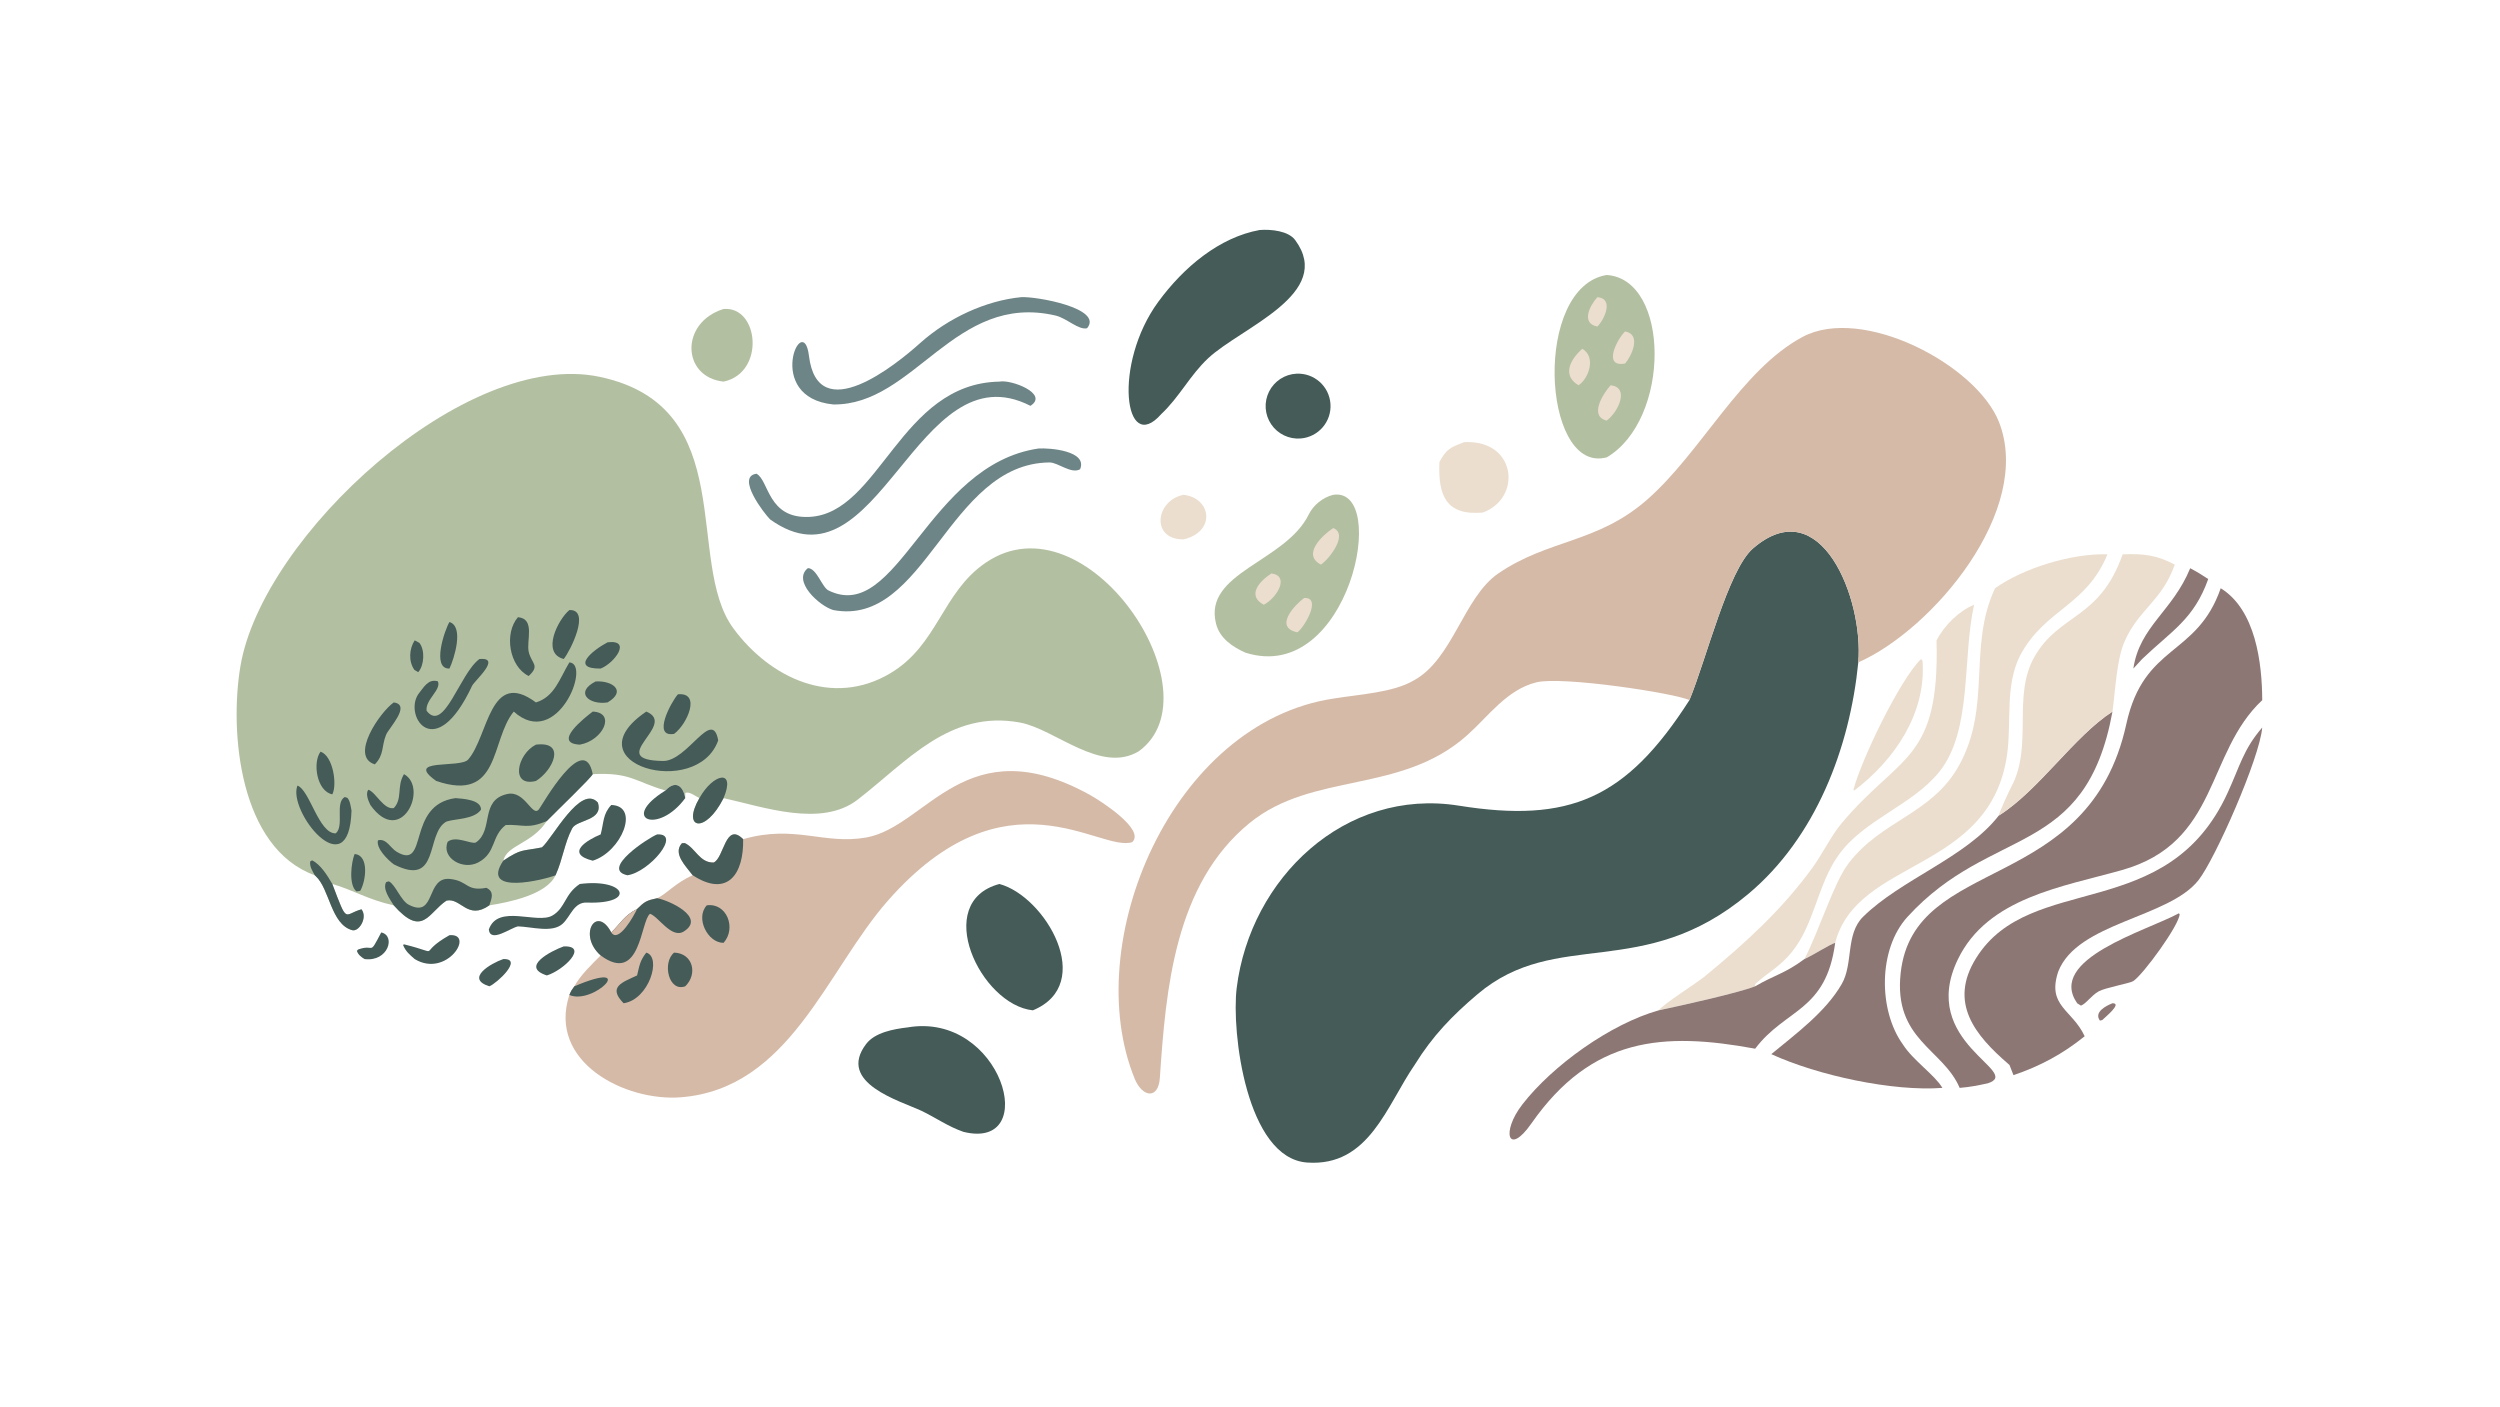 <?xml version="1.0" encoding="UTF-8"?> <svg xmlns="http://www.w3.org/2000/svg" xmlns:xlink="http://www.w3.org/1999/xlink" width="3839" height="2160" viewBox="0 0 3839 2160"><path fill="#B3BFA1" transform="matrix(4.219 0 0 4.219 6.10352e-05 0)" d="M114.57 318.577C87.214 308.696 83.444 266.694 87.505 242.497C95.463 195.071 169.437 126.813 218.284 137.161C269.752 148.063 249.102 204.453 266.897 228.669C280.262 246.857 303 257.532 323.993 245.087C341.432 234.749 342.813 215.65 358.806 204.778C395.574 179.781 443.715 252.256 414.481 273.444C400.594 281.784 384.017 265.357 371.285 262.993C345.665 258.237 330.086 277.213 312.145 291.066C298.959 301.247 277.997 293.732 263.357 290.494C256.645 303.81 248.037 301.694 254.562 290.494C253.02 289.74 250.972 288.002 249.429 288.602L249.41 290.494C248.615 285.841 245.765 283.918 242.204 287.735C230.873 284.38 229.478 281.091 215.741 281.77C215.063 283.233 202.022 295.731 199.04 298.823C193.585 307.191 184.565 307.485 183.169 313.272C189.912 308.743 190.045 309.884 197.253 308.423C201.003 305.294 211.359 285.203 217.602 292.114C219.732 298.783 209.961 298.275 208.259 301.502C205.41 306.906 204.871 312.67 202.201 318.577C198.983 325.655 185.125 328.433 178.11 329.522C170.16 335.104 167.76 326.619 162.507 327.798C155.838 332.248 153.823 341.405 143.312 329.522C133.928 327.47 128.563 323.935 120.956 321.745C126.632 336.747 125.019 332.775 131.571 330.963C133.917 334.033 130.617 339.223 128.2 338.561C120.408 336.425 120.017 323.541 114.893 318.868L114.57 318.577Z"></path><path fill="#445B58" transform="matrix(4.219 0 0 4.219 6.10352e-05 0)" d="M199.04 298.823C191.89 301.863 190.571 300.026 184.075 300.27C178.711 304.391 180.711 310.371 174.084 313.893C168.433 316.897 160.498 312.187 162.956 306.374C165.978 303.97 171.652 307.458 173.233 306.622C179.793 302.085 174.526 291.216 184.662 288.992C191.101 287.58 193.714 297.651 196.164 294.562C197.328 293.095 212.621 265.657 215.741 281.77C215.063 283.233 202.022 295.731 199.04 298.823Z"></path><path fill="#445B58" transform="matrix(4.219 0 0 4.219 6.10352e-05 0)" d="M197.253 308.423C201.003 305.294 211.359 285.203 217.602 292.114C219.732 298.783 209.961 298.275 208.259 301.502C205.41 306.906 204.871 312.67 202.201 318.577C198.669 320.026 174.485 326.216 183.169 313.272C189.912 308.743 190.045 309.884 197.253 308.423Z"></path><path fill="#445B58" transform="matrix(4.219 0 0 4.219 6.10352e-05 0)" d="M143.312 329.522C141.916 327.251 139.137 323.58 140.56 321.056L141.534 320.785C143.947 321.954 145.905 327.886 148.832 329.33C158.758 334.429 154.874 319.032 163.75 319.912C170.443 320.575 169.553 324.555 177.036 323.14C179.982 324.596 179.004 326.851 178.11 329.522C170.16 335.104 167.76 326.619 162.507 327.798C155.838 332.248 153.823 341.405 143.312 329.522Z"></path><path fill="#445B58" transform="matrix(4.219 0 0 4.219 6.10352e-05 0)" d="M254.562 290.494C259.633 281.419 267.933 279.702 263.357 290.494C256.645 303.81 248.037 301.694 254.562 290.494Z"></path><path fill="#445B58" transform="matrix(4.219 0 0 4.219 6.10352e-05 0)" d="M114.57 318.577C113.616 316.749 112.683 315.546 112.901 313.55L113.585 313.144C116.692 314.602 119.266 318.846 120.956 321.745C126.632 336.747 125.019 332.775 131.571 330.963C133.917 334.033 130.617 339.223 128.2 338.561C120.408 336.425 120.017 323.541 114.893 318.868L114.57 318.577Z"></path><path fill="#445B58" transform="matrix(4.219 0 0 4.219 6.10352e-05 0)" d="M207.233 241.093C215.315 241.541 202.719 273.19 186.995 258.993C178.425 269.401 182.304 292.26 158.779 284.251C146.897 275.827 167.509 279.743 170.386 276.47C177.816 268.015 178.188 243.108 195.061 255.665C201.831 253.631 203.656 247.046 207.233 241.093Z"></path><path fill="#445B58" transform="matrix(4.219 0 0 4.219 6.10352e-05 0)" d="M235.232 258.993C246.966 263.833 219.697 276.664 241.323 276.971C250.255 277.098 259.237 257.414 261.409 269.474C253.722 291.182 207.262 277.943 235.232 258.993Z"></path><path fill="#445B58" transform="matrix(4.219 0 0 4.219 6.10352e-05 0)" d="M165.803 290.494C168.399 290.708 175.187 291.036 175.067 294.706C172.488 298.306 165.763 297.933 162.5 299.024C154.751 303.233 160.275 323.243 143.312 314.587C141.11 312.948 136.86 308.778 137.556 305.865C140.594 305.005 142.09 308.664 144.399 310.037C156.13 317.01 147.754 292.9 165.803 290.494Z"></path><path fill="#445B58" transform="matrix(4.219 0 0 4.219 6.10352e-05 0)" d="M174.518 239.856C182.721 239.155 172.811 247.658 171.831 249.605C158.444 278.244 146.912 260.725 152.211 252.708C154.203 250.223 155.849 246.935 159.368 247.98C160.765 251.041 154.712 254.679 155.274 258.716C161.648 266.988 167.329 245.04 174.518 239.856Z"></path><path fill="#445B58" transform="matrix(4.219 0 0 4.219 6.10352e-05 0)" d="M108.261 285.918C112.763 287.568 116.045 303.529 122.2 303.317C125.417 300.622 121.794 292.208 125.476 290.093L126.428 290.389C127.452 291.468 127.649 293.538 127.943 295.08C127.053 323.287 104.533 295.184 108.261 285.918Z"></path><path fill="#445B58" transform="matrix(4.219 0 0 4.219 6.10352e-05 0)" d="M195.061 271.031C206.299 269.65 201.252 280.479 195.061 284.251C185.643 286.608 188.15 274.525 195.061 271.031Z"></path><path fill="#445B58" transform="matrix(4.219 0 0 4.219 6.10352e-05 0)" d="M143.312 255.665C149.823 256.537 141.486 265.03 140.524 267.421C138.816 271.67 139.861 274.714 136.426 278.203C127.149 275.347 138.306 259.18 143.312 255.665Z"></path><path fill="#445B58" transform="matrix(4.219 0 0 4.219 6.10352e-05 0)" d="M188.52 224.639C194.969 225.217 191.487 233.311 192.448 237.315C193.486 241.637 196.676 242.13 192.425 246.046C185.332 242.598 183.396 230.532 188.52 224.639Z"></path><path fill="#445B58" transform="matrix(4.219 0 0 4.219 6.10352e-05 0)" d="M147.049 281.77C156.132 286.784 145.905 308.619 134.804 292.99C134.063 291.432 132.969 288.974 134.042 287.443C136.656 288.145 139.65 294.839 143.324 294.118C146.499 290.83 144.437 286.375 146.842 282.128L147.049 281.77Z"></path><path fill="#445B58" transform="matrix(4.219 0 0 4.219 6.10352e-05 0)" d="M207.233 222.043C215.228 221.74 207.473 237.088 205.184 239.856C196.904 237.739 203.068 225.539 207.233 222.043Z"></path><path fill="#445B58" transform="matrix(4.219 0 0 4.219 6.10352e-05 0)" d="M215.741 258.993C224.33 259.377 219.488 269.553 211.035 271.031C200.818 270.515 212.975 261.114 215.741 258.993Z"></path><path fill="#445B58" transform="matrix(4.219 0 0 4.219 6.10352e-05 0)" d="M246.741 252.708C255.3 251.88 250.142 263.593 245.357 267.108C237.122 268.558 244.418 255.305 246.741 252.708Z"></path><path fill="#445B58" transform="matrix(4.219 0 0 4.219 6.10352e-05 0)" d="M221.138 233.786C230.115 232.676 223.639 241.372 218.628 243.339C207.45 243.459 215.594 236.696 221.138 233.786Z"></path><path fill="#445B58" transform="matrix(4.219 0 0 4.219 6.10352e-05 0)" d="M216.788 248.034C222.818 247.633 228.262 251.463 221.138 255.665C214.302 256.701 209.075 251.954 216.788 248.034Z"></path><path fill="#445B58" transform="matrix(4.219 0 0 4.219 6.10352e-05 0)" d="M163.589 226.397C168.973 228.041 165.317 239.733 163.589 243.339C156.995 243.55 161.832 229.309 163.589 226.397Z"></path><path fill="#445B58" transform="matrix(4.219 0 0 4.219 6.10352e-05 0)" d="M116.662 273.587C121.219 275.086 122.803 285.592 120.956 289.123C115.277 287.985 113.712 277.554 116.662 273.587Z"></path><path fill="#445B58" transform="matrix(4.219 0 0 4.219 6.10352e-05 0)" d="M129.068 310.845C134.535 311.295 133.13 320.949 131.091 324.261L129.765 324.464C126.807 322.166 127.84 313.811 129.068 310.845Z"></path><path fill="#445B58" transform="matrix(4.219 0 0 4.219 6.10352e-05 0)" d="M150.94 233.065L152.653 233.994C154.732 236.614 154.434 242.188 152.211 244.65L150.838 243.824C148.642 240.796 148.918 236.124 150.94 233.065Z"></path><path fill="#445B58" transform="matrix(4.219 0 0 4.219 6.10352e-05 0)" d="M614.897 254.844C621.046 239.991 629.003 207.465 638 199.647C662.671 178.211 678.344 217.946 676.366 241.093C673.269 272.238 660.905 304.761 636.387 325.325C598.006 357.515 566.616 337.438 537.782 361.86C528.658 369.588 521.443 377.003 515.003 387.424C504.693 402.337 498.338 424.719 475.779 423.135C453.624 421.58 448.153 375.476 450.126 359.575C455.084 319.621 489.572 286.623 530.982 293.238C571.179 299.66 591.827 290.853 614.897 254.844Z"></path><path fill="#D5BAA8" transform="matrix(4.219 0 0 4.219 6.10352e-05 0)" d="M614.897 254.844C610.097 252.381 568.537 246.005 559.164 248.358C548.414 251.055 541.859 260.596 534.039 267.58C509.89 289.146 477.797 280.794 454.808 299.567C427.564 321.814 424.337 359.993 422.159 392.305C421.617 400.342 415.745 399.339 413.02 392.689C392.792 343.32 426.528 262.877 485.616 254.22C494.596 252.73 507.036 252.118 514.587 247.648C528.812 239.918 532.676 217.364 545.363 208.699C563.64 196.218 581.266 197.766 599.374 181.975C619.156 164.724 633.658 134.604 656.105 122.616C677.956 110.979 719.384 132.816 727.564 153.579C740.177 185.596 703.475 229.148 676.366 241.093C678.344 217.946 662.671 178.211 638 199.647C629.003 207.465 621.046 239.991 614.897 254.844Z"></path><path fill="#D5BAA8" transform="matrix(4.219 0 0 4.219 6.10352e-05 0)" d="M270.484 305.432C289.331 300.02 299.797 307.564 315.287 304.823C337.461 300.9 351.59 264.266 396.841 289.408C400.228 291.29 417.015 301.901 412.089 306.513C400.32 310.418 366.294 278.709 323.105 327.897C300.778 353.325 287.454 396.255 247.838 399.38C227.502 400.984 199.252 386.532 207.233 362.142C207.838 360.606 208.116 360.265 209.052 358.985C211.273 354.92 215.362 351.009 218.628 347.768C210.212 340.316 217.075 329.172 222.489 339.382C226.159 335.82 226.962 333.449 231.882 330.845C234.632 328.118 235.39 327.728 239.18 326.92C242.671 325.362 245.839 321.313 252.119 318.577C249.649 315.277 244.77 310.681 248.204 306.901L249.252 306.858C253.171 308.699 254.58 314.018 259.723 313.944C263.552 312.376 263.969 298.936 270.484 305.432Z"></path><path fill="#445B58" transform="matrix(4.219 0 0 4.219 6.10352e-05 0)" d="M239.18 326.92C243.405 327.648 257.085 333.845 248.912 339.009C244.424 341.843 239.673 333.578 236.602 332.596C233.128 335.001 233.239 358.547 218.628 347.768C210.212 340.316 217.075 329.172 222.489 339.382C226.159 335.82 226.962 333.449 231.882 330.845C234.632 328.118 235.39 327.728 239.18 326.92Z"></path><path fill="#D5BAA8" transform="matrix(4.219 0 0 4.219 6.10352e-05 0)" d="M231.882 330.845C230.979 332.836 225.145 343.582 222.489 339.382C226.159 335.82 226.962 333.449 231.882 330.845Z"></path><path fill="#445B58" transform="matrix(4.219 0 0 4.219 6.10352e-05 0)" d="M252.119 318.577C249.649 315.277 244.77 310.681 248.204 306.901L249.252 306.858C253.171 308.699 254.58 314.018 259.723 313.944C263.552 312.376 263.969 298.936 270.484 305.432C270.751 318.139 264.801 326.81 252.119 318.577Z"></path><path fill="#445B58" transform="matrix(4.219 0 0 4.219 6.10352e-05 0)" d="M209.052 358.985C232.87 348.888 215.987 365.983 207.233 362.142C207.838 360.606 208.116 360.265 209.052 358.985Z"></path><path fill="#445B58" transform="matrix(4.219 0 0 4.219 6.10352e-05 0)" d="M235.232 346.722C240.962 348.379 236.212 363.825 226.983 365.156C221.051 359.177 226.569 357.53 231.882 355.035C232.77 351.361 232.936 349.652 235.232 346.722Z"></path><path fill="#445B58" transform="matrix(4.219 0 0 4.219 6.10352e-05 0)" d="M257.245 329.522C264.458 328.473 268.161 337.811 263.357 343.166C257.614 343.227 252.984 334.137 257.245 329.522Z"></path><path fill="#445B58" transform="matrix(4.219 0 0 4.219 6.10352e-05 0)" d="M245.357 346.722C252.185 346.939 254.067 354.494 249.41 358.985C243.325 361.212 240.96 350.318 245.357 346.722Z"></path><path fill="#8C7774" transform="matrix(4.219 0 0 4.219 6.10352e-05 0)" d="M808.281 214.105C821.039 221.975 823.338 241.422 823.389 254.844C802.765 274.128 807.818 306.644 772.368 316.676C750.861 322.761 723.46 326.677 712.605 349.184C697.96 379.549 736.62 390.106 723.509 394.29C719.573 395.147 717.252 395.61 713.262 395.962C707.241 381.755 689.096 378.436 691.797 354.092C696.601 310.801 760.277 325.898 773.927 263.517C780.348 234.179 799.57 239.174 808.281 214.105Z"></path><path fill="#8C7774" transform="matrix(4.219 0 0 4.219 6.10352e-05 0)" d="M727.481 296.862C742.05 287.723 754.969 267.928 768.883 258.993C759.09 312.693 724.989 300.095 694.289 333.691C683.488 345.51 683.701 367.865 692.609 380.164C696.293 385.974 704.131 391.167 706.983 395.962C689.027 397.334 661.67 391.472 644.704 383.683C653.636 376.279 664.473 368.359 670.34 358.158C674.618 350.719 671.667 340.045 678.109 333.683C691.947 320.014 715.595 312.146 727.481 296.862Z"></path><path fill="#EBDECE" transform="matrix(4.219 0 0 4.219 6.10352e-05 0)" d="M726.135 214.105C736.554 206.718 754.175 201.336 767.057 201.759C759.26 220.742 744.357 221.576 735.262 238.59C729.643 249.749 732.242 262.853 730.501 274.827C724.278 317.616 675.961 312.31 667.955 343.166C666.079 343.676 659.636 347.834 656.755 349.075C662.144 338.699 667.447 321.319 672.737 314.346C684.87 298.348 703.206 296.458 713.113 278.457C724.973 256.908 716.196 235.361 726.135 214.105Z"></path><path fill="#8C7774" transform="matrix(4.219 0 0 4.219 6.10352e-05 0)" d="M823.389 264.802C822.469 275.935 806.272 312.596 800.207 320.335C789.36 334.175 756.094 335.694 749.133 353.652C744.955 366.244 754.228 367.385 758.767 377.167C750.766 383.623 742.543 388.05 732.849 391.323L731.397 387.615L730.972 387.249C719.009 376.914 709.034 365.032 719.3 348.643C739.079 317.064 788.896 336.526 810.796 288.554C815.201 279.036 816.493 272.74 823.389 264.802Z"></path><path fill="#445B58" transform="matrix(4.219 0 0 4.219 6.10352e-05 0)" d="M458.462 83.717C462.686 83.392 468.957 84.041 471.424 87.397C485.793 106.942 451.845 119.116 439.767 130.364C433.164 136.514 429.22 144.595 422.69 150.684C409.203 166.105 405.022 132.498 421.551 109.895C430.888 97.126 443.912 86.37 458.462 83.717Z"></path><path fill="#EBDECE" transform="matrix(4.219 0 0 4.219 6.10352e-05 0)" d="M772.583 201.759C779.906 201.467 784.916 201.968 791.556 205.499L791.491 205.687C786.796 218.855 778.325 221.831 773.225 233.615C770.365 240.222 769.912 251.649 768.883 258.993C754.969 267.928 742.05 287.723 727.481 296.862C727.631 295.805 731.174 288.028 732.067 286.365C740.082 271.428 732.313 253.382 740.48 239.065C749.565 223.138 764.168 225.656 772.583 201.759Z"></path><path fill="#B3BFA1" transform="matrix(4.219 0 0 4.219 6.10352e-05 0)" d="M584.789 100.087C607.89 101.615 608.203 152.717 584.789 166.485L583.777 166.682C561.306 170.856 558.074 104.482 584.789 100.087Z"></path><path fill="#EBDECE" transform="matrix(4.219 0 0 4.219 6.10352e-05 0)" d="M586.226 140.238C593.235 140.951 589.017 150.002 584.789 153.08C578.251 151.519 583.53 143.136 586.226 140.238Z"></path><path fill="#EBDECE" transform="matrix(4.219 0 0 4.219 6.10352e-05 0)" d="M591.47 120.643C597.422 121.61 594.071 129.337 591.47 132.314C583.269 133.811 588.466 123.608 591.47 120.643Z"></path><path fill="#EBDECE" transform="matrix(4.219 0 0 4.219 6.10352e-05 0)" d="M575.913 126.954C580.993 129.873 578.344 137.705 574.54 140.238C568.285 136.497 571.764 130.602 575.913 126.954Z"></path><path fill="#EBDECE" transform="matrix(4.219 0 0 4.219 6.10352e-05 0)" d="M581.419 108.156C587.421 108.672 584.11 116.079 581.419 118.846C575.344 117.736 578.6 111.189 581.419 108.156Z"></path><path fill="#EBDECE" transform="matrix(4.219 0 0 4.219 6.10352e-05 0)" d="M704.846 233.065C707.614 227.719 712.944 222.36 718.526 220.115C714.19 239.26 717.949 265.724 705.938 280.81C696.102 293.165 678.305 298.261 669.034 311.443C661.45 322.226 660.441 336.271 652.249 346.426C647.741 352.012 643.697 353.725 638.86 358.156L638.835 358.985C632.281 361.519 611.381 366.114 603.733 367.732C605.416 365.421 617.267 358.037 620.719 355.192C635.312 343.165 648.483 331.217 659.718 315.777C663.107 311.119 666.645 304.008 670.16 299.807C691.449 274.359 706.017 277.357 704.846 233.065Z"></path><path fill="#B3BFA1" transform="matrix(4.219 0 0 4.219 6.10352e-05 0)" d="M485.259 180.099C505.959 176.953 491.105 249.455 453.365 237.572C448.662 235.513 443.911 232.297 442.611 227.017C437.839 208.379 467.868 204.576 476.345 187.255C478.032 183.809 481.524 181.014 485.259 180.099Z"></path><path fill="#EBDECE" transform="matrix(4.219 0 0 4.219 6.10352e-05 0)" d="M474.671 217.644C481.277 217.331 474.716 228.363 472.217 230.152C463.598 228.362 471.087 220.307 474.671 217.644Z"></path><path fill="#EBDECE" transform="matrix(4.219 0 0 4.219 6.10352e-05 0)" d="M485.259 192.2C490.954 194.448 483.644 203.634 480.788 205.499C473.725 201.863 481.366 194.751 485.259 192.2Z"></path><path fill="#EBDECE" transform="matrix(4.219 0 0 4.219 6.10352e-05 0)" d="M462.784 208.709C469.647 209.67 464.581 217.794 459.971 220.115C453.546 216.669 458.695 211.302 462.784 208.709Z"></path><path fill="#8C7774" transform="matrix(4.219 0 0 4.219 6.10352e-05 0)" d="M656.755 349.075C659.636 347.834 666.079 343.676 667.955 343.166C664.603 368.312 649.885 367.004 638.835 381.698C605.435 375.542 579.406 377.366 557.381 408.915C548.949 420.993 546.241 412.137 554.099 401.985C565.11 387.76 586.248 372.638 603.733 367.732C611.381 366.114 632.281 361.519 638.835 358.985C645.927 354.839 649.639 354.367 656.755 349.075Z"></path><path fill="#445B58" transform="matrix(4.219 0 0 4.219 6.10352e-05 0)" d="M330.356 373.943C364.599 368.114 379.174 418.956 350.699 411.972C345.114 410.051 340.671 406.853 335.448 404.331C327.583 400.662 304.495 394.191 315.235 380.004C318.437 375.774 325.249 374.547 330.356 373.943Z"></path><path fill="#445B58" transform="matrix(4.219 0 0 4.219 6.10352e-05 0)" d="M363.754 321.745C380.474 326.209 399.108 358.192 375.937 367.732C356.853 365.737 339.136 328.328 363.754 321.745Z"></path><path fill="#6E8587" transform="matrix(4.219 0 0 4.219 6.10352e-05 0)" d="M363.754 138.898C367.902 138.014 381.905 143.316 375.055 147.715C333.476 126.442 319.837 217.43 280.301 189.05C278.248 187.049 267.718 173.442 275.341 172.423C279.952 174.852 279.348 188.847 294.564 188.14C320.2 186.948 327.535 139.542 363.754 138.898Z"></path><path fill="#6E8587" transform="matrix(4.219 0 0 4.219 6.10352e-05 0)" d="M378.006 163.241C382.026 162.98 395.965 164.068 393.124 170.797C389.9 172.638 385.082 168.296 381.989 168.322C345.046 168.634 336.887 228.372 303.284 222.043C298.093 220.512 288.25 211.389 294.054 206.778C297.283 206.828 299.168 213.733 301.551 214.908C326.793 227.345 337.495 169.165 378.006 163.241Z"></path><path fill="#6E8587" transform="matrix(4.219 0 0 4.219 6.10352e-05 0)" d="M371.703 108.156C377.179 107.828 401.728 112.21 395.673 119.464C392.58 120.247 388.257 115.799 384.189 114.851C347.446 106.287 332.85 147.585 303.284 147.214C277.726 144.643 292.351 112.371 294.434 129.491C297.649 155.911 326.189 132.696 334.878 124.892C345.174 115.646 358.98 109.386 371.703 108.156Z"></path><path fill="#EBDECE" transform="matrix(4.219 0 0 4.219 6.10352e-05 0)" d="M532.905 160.928C551.862 159.9 554.153 181.184 539.749 186.549C526.256 187.787 523.369 180.267 523.917 168.172C526.437 163.37 527.991 162.837 532.905 160.928Z"></path><path fill="#8C7774" transform="matrix(4.219 0 0 4.219 6.10352e-05 0)" d="M793.029 332.428L793.322 332.694C793.36 336.49 780.045 354.793 776.42 357.111C775.191 357.898 766.193 359.51 763.859 360.83C761.149 362.363 759.379 365.252 757.413 366.022L756.032 365.156C744.869 349.042 781.252 338.822 793.029 332.428Z"></path><path fill="#B3BFA1" transform="matrix(4.219 0 0 4.219 6.10352e-05 0)" d="M263.357 112.466C276.248 111.329 278.626 135.689 263.357 138.898C248.107 137.255 247.457 117.377 263.357 112.466Z"></path><path fill="#445B58" transform="matrix(4.219 0 0 4.219 6.10352e-05 0)" d="M471.859 136.013C478.309 135.68 483.83 140.589 484.256 147.035C484.682 153.481 479.854 159.074 473.416 159.593C469.169 159.935 465.066 157.963 462.68 154.431C460.294 150.9 459.994 146.357 461.895 142.543C463.796 138.728 467.603 136.233 471.859 136.013Z"></path><path fill="#EBDECE" transform="matrix(4.219 0 0 4.219 6.10352e-05 0)" d="M699.202 239.856L699.766 240.548C701.112 259.691 689.58 276.586 674.9 287.735L674.591 287.5C677.421 276.593 691.438 247.473 699.202 239.856Z"></path><path fill="#8C7774" transform="matrix(4.219 0 0 4.219 6.10352e-05 0)" d="M797.176 206.819C799.711 208.165 801.357 209.191 803.736 210.755C798.499 225.426 790.474 229.538 779.689 239.856L776.478 243.339C778.765 227.942 790.756 222.51 797.176 206.819Z"></path><path fill="#445B58" transform="matrix(4.219 0 0 4.219 6.10352e-05 0)" d="M211.035 321.745C227.819 319.612 231.736 329.109 213.738 328.516C208.825 328.216 207.713 333.612 204.72 336.275C200.957 339.622 193.577 337.335 188.52 337.176C185.695 337.784 178.494 343.317 177.911 338.333C181.184 328.862 195.474 336.484 201.055 333.23C205.894 330.41 205.391 325.485 211.035 321.745Z"></path><path fill="#EBDECE" transform="matrix(4.219 0 0 4.219 6.10352e-05 0)" d="M430.752 180.099C440.956 181.219 442.643 193.561 430.752 196.325C418.737 196.365 420.564 182.144 430.752 180.099Z"></path><path fill="#445B58" transform="matrix(4.219 0 0 4.219 6.10352e-05 0)" d="M222.489 292.99C233.102 293.341 226.18 310.04 215.741 313.272C205.475 310.677 213.755 305.703 218.628 303.696C219.793 299.315 219.388 296.279 222.489 292.99Z"></path><path fill="#445B58" transform="matrix(4.219 0 0 4.219 6.10352e-05 0)" d="M239.18 303.696C248.3 303.227 236.269 317.48 228.358 318.577C218.37 316.409 236.087 304.886 239.18 303.696Z"></path><path fill="#445B58" transform="matrix(4.219 0 0 4.219 6.10352e-05 0)" d="M242.204 287.735C245.765 283.918 248.615 285.841 249.41 290.494C239.501 303.994 225.332 298.143 242.204 287.735Z"></path><path fill="#445B58" transform="matrix(4.219 0 0 4.219 6.10352e-05 0)" d="M163.589 340.381C173.041 339.603 162.542 356.119 150.94 349.075C149.058 347.437 147.648 346.294 146.698 343.929L147.062 343.714C161.892 347.369 150.948 347.532 163.589 340.381Z"></path><path fill="#445B58" transform="matrix(4.219 0 0 4.219 6.10352e-05 0)" d="M205.184 344.456C214.386 344.173 205.168 353.15 199.04 355.035C189.154 351.869 200.855 346.022 205.184 344.456Z"></path><path fill="#445B58" transform="matrix(4.219 0 0 4.219 6.10352e-05 0)" d="M183.169 349.075C190.623 348.822 180.862 357.926 178.11 358.985C169.186 356.179 178.63 350.638 183.169 349.075Z"></path><path fill="#445B58" transform="matrix(4.219 0 0 4.219 6.10352e-05 0)" d="M138.758 339.382C144.099 340.513 141.348 350.179 132.687 349.075C131.494 348.381 130.317 347.448 129.896 346.112L130.308 345.6C136.648 343.33 134.098 348.291 138.758 339.382Z"></path><path fill="#8C7774" transform="matrix(4.219 0 0 4.219 6.10352e-05 0)" d="M768.883 365.156C772.603 365.118 766.137 370.285 765.166 371.268L764.313 371.472C762.017 368.353 766.607 366.055 768.883 365.156Z"></path></svg> 